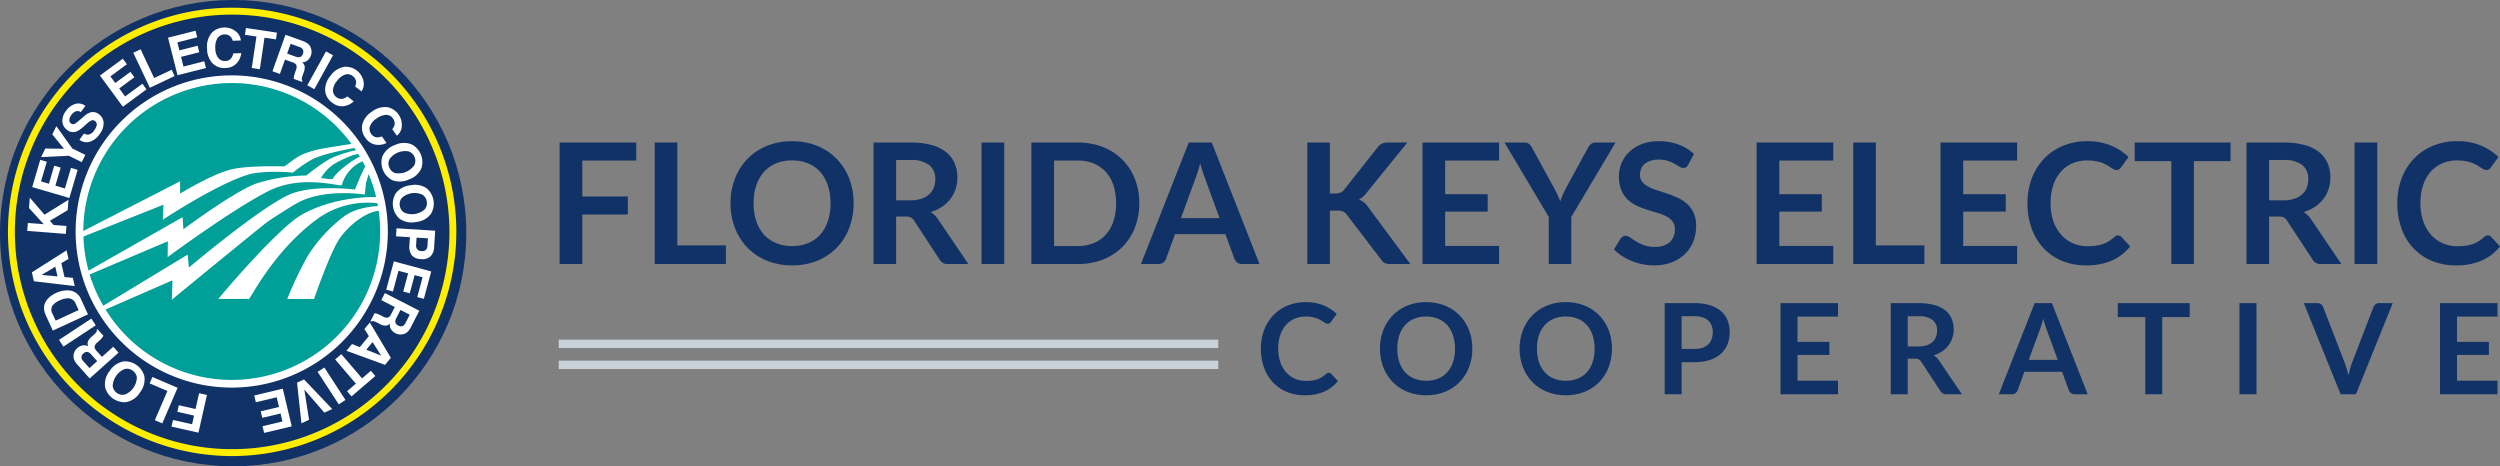 <?xml version="1.0" encoding="UTF-8"?> <svg xmlns="http://www.w3.org/2000/svg" width="595.12" height="111" viewBox="0 0 595.12 111"><rect x="0" y="0" width="595.12" height="111" fill="#808080" stroke="none"/><g id="logo" transform="translate(-107 -57.15)"><g id="Group_1026" data-name="Group 1026" transform="translate(107 57.15)"><circle id="Ellipse_60" data-name="Ellipse 60" cx="55.5" cy="55.5" r="55.5" transform="translate(0 0)" fill="#113266"></circle><circle id="Ellipse_61" data-name="Ellipse 61" cx="52.545" cy="52.545" r="52.545" transform="translate(2.719 2.658)" fill="#113266"></circle><path id="Path_3195" data-name="Path 3195" d="M83.613,136.919a53.366,53.366,0,1,1,53.365-53.366A53.426,53.426,0,0,1,83.613,136.919Zm0-105.09a51.724,51.724,0,1,0,51.723,51.724A51.782,51.782,0,0,0,83.613,31.83Z" transform="translate(-28.349 -28.352)" fill="#fe0"></path><path id="Path_3196" data-name="Path 3196" d="M67.565,103.755A36.248,36.248,0,1,1,103.813,140,36.248,36.248,0,0,1,67.565,103.755Z" transform="translate(-48.648 -48.651)" fill="#009f98"></path><g id="text" transform="translate(6.485 6.541)"><path id="Path_3197" data-name="Path 3197" d="M122.026,240.8l-6.412-1.444.356-1.58,4.545,1.023.466-2.068-3.984-.9.352-1.562,3.983.9.849-3.77,1.867.42Z" transform="translate(-81.27 -144.342)" fill="#fff"></path><path id="Path_3198" data-name="Path 3198" d="M107.2,233.984l-1.769-.761,2.986-6.945-4.228-1.818.654-1.522,6,2.578Z" transform="translate(-75.053 -139.739)" fill="#fff"></path><path id="Path_3199" data-name="Path 3199" d="M81.939,217.049a4.985,4.985,0,0,1,3.334-2.3,4.778,4.778,0,0,1,4.931,3.488,4.971,4.971,0,0,1-1.052,3.912,4.875,4.875,0,0,1-3.339,2.3,4.779,4.779,0,0,1-4.931-3.488,4.886,4.886,0,0,1,1.057-3.909Zm5.478-.1a2.2,2.2,0,0,0-1.971-.36,4.618,4.618,0,0,0-2.771,3.918,2.2,2.2,0,0,0,.994,1.741,2.226,2.226,0,0,0,1.978.365,4.57,4.57,0,0,0,2.774-3.921,2.226,2.226,0,0,0-1-1.743Z" transform="translate(-62.329 -135.257)" fill="#fff"></path><path id="Path_3200" data-name="Path 3200" d="M65.376,206.421a4.018,4.018,0,0,1-.793-1.242,2.284,2.284,0,0,1-.1-1.073,2.878,2.878,0,0,1,.269-.862,2.591,2.591,0,0,1,.608-.773,2.767,2.767,0,0,1,1.183-.614,1.853,1.853,0,0,1,1.4.217,1.722,1.722,0,0,1-.06-1.159,3.036,3.036,0,0,1,.9-1.159l.461-.413a4.657,4.657,0,0,0,.6-.609.768.768,0,0,0,.154-.615l.172-.155,1.418,1.584c-.113.18-.208.321-.285.423a4.54,4.54,0,0,1-.538.59l-.63.581a1.743,1.743,0,0,0-.673,1.011,1.552,1.552,0,0,0,.513,1.013l1.255,1.4,2.693-2.41,1.255,1.4-6.869,6.147-2.94-3.285Zm2.878.815,1.845-1.651-1.382-1.545a2.206,2.206,0,0,0-.73-.59,1.037,1.037,0,0,0-1.138.285,1.163,1.163,0,0,0-.486,1.145,1.908,1.908,0,0,0,.473.772Z" transform="translate(-53.445 -126.154)" fill="#fff"></path><path id="Path_3201" data-name="Path 3201" d="M64.574,192.47l1.051,1.6-7.7,5.064-1.052-1.6Z" transform="translate(-49.317 -123.166)" fill="#fff"></path><path id="Path_3202" data-name="Path 3202" d="M49.5,183.689a4.845,4.845,0,0,1-.415-1.38,3.046,3.046,0,0,1,.4-1.916,4.1,4.1,0,0,1,1.076-1.22,7.151,7.151,0,0,1,1.312-.8,6.123,6.123,0,0,1,3.137-.634,3.333,3.333,0,0,1,2.856,2.087l1.664,3.609-8.369,3.86L49.5,183.689Zm2.335,1.24L57.3,182.41l-.745-1.615a1.92,1.92,0,0,0-2.018-1.166,4.736,4.736,0,0,0-1.719.468,4.322,4.322,0,0,0-1.777,1.306,1.865,1.865,0,0,0,.052,1.911Z" transform="translate(-45.069 -115.144)" fill="#fff"></path><path id="Path_3203" data-name="Path 3203" d="M43.2,164.2l-.487-2.124,8.255-5.237.467,2.035-1.711,1.016.758,3.308,1.986.186.45,1.963Zm5.617-1.157-.528-2.3-3.274,1.945Z" transform="translate(-41.613 -103.784)" fill="#fff"></path><path id="Path_3204" data-name="Path 3204" d="M40.305,137.249l.145-1.889,3.786.291-3.513-3.842.191-2.481,3.49,4.062,5.715-3.549-.19,2.469L45.7,134.834l.866,1,3.074.236-.145,1.889Z" transform="translate(-40.305 -88.82)" fill="#fff"></path><path id="Path_3205" data-name="Path 3205" d="M46.38,110.051,45,114.73l1.878.553,1.264-4.295,1.536.452-1.264,4.295,2.273.669,1.441-4.895,1.59.468-1.972,6.7-8.842-2.6,1.909-6.485Z" transform="translate(-41.719 -78.083)" fill="#fff"></path><path id="Path_3206" data-name="Path 3206" d="M50.2,93.989l.964-1.958,3.808,5.309,3.1,1.525-.85,1.728-3.1-1.525-6.577.319,1-2.037,4.447.055Z" transform="translate(-44.242 -68.532)" fill="#fff"></path><path id="Path_3207" data-name="Path 3207" d="M63.779,87.324a1.871,1.871,0,0,0,.969.276,2.044,2.044,0,0,0,1.43-.986,3.535,3.535,0,0,0,.548-1,1.073,1.073,0,0,0-.374-1.3.789.789,0,0,0-.809-.093,4.375,4.375,0,0,0-1.1.776l-.767.674A6.2,6.2,0,0,1,61.9,86.887a2.249,2.249,0,0,1-2.159-.429,2.65,2.65,0,0,1-1.119-1.952,3.887,3.887,0,0,1,.924-2.643,4.1,4.1,0,0,1,2.111-1.571,2.744,2.744,0,0,1,2.453.446L63.02,82.229a1.319,1.319,0,0,0-1.393-.1,2.548,2.548,0,0,0-.866.788,2.183,2.183,0,0,0-.479,1.159.95.95,0,0,0,.406.863.791.791,0,0,0,.861.075,5.569,5.569,0,0,0,1.032-.761l1.265-1.078a4.112,4.112,0,0,1,1.483-.889,2.255,2.255,0,0,1,2,.449,2.645,2.645,0,0,1,1.113,2.029,4.12,4.12,0,0,1-.96,2.718A4.511,4.511,0,0,1,65.13,89.3a2.721,2.721,0,0,1-2.439-.5Z" transform="translate(-50.264 -62.08)" fill="#fff"></path><path id="Path_3208" data-name="Path 3208" d="M84.677,58.128l-3.931,2.887L81.9,62.592l3.609-2.65.947,1.29-3.608,2.65,1.4,1.91,4.112-3.02.981,1.335-5.629,4.134-5.455-7.429,5.448-4Z" transform="translate(-60.952 -49.375)" fill="#fff"></path><path id="Path_3209" data-name="Path 3209" d="M95.656,52.727,97.4,51.9l3.228,6.835,4.161-1.966.708,1.5-5.9,2.788Z" transform="translate(-70.413 -46.706)" fill="#fff"></path><path id="Path_3210" data-name="Path 3210" d="M120.742,43.756l-4.728,1.2.48,1.9,4.34-1.1.393,1.551-4.34,1.1.582,2.3,4.946-1.252.407,1.606-6.771,1.714-2.262-8.935,6.552-1.659Z" transform="translate(-80.277 -41.412)" fill="#fff"></path><path id="Path_3211" data-name="Path 3211" d="M134.152,45.523a5.1,5.1,0,0,1,1.136-3.767,4.3,4.3,0,0,1,6.209.147,3.324,3.324,0,0,1,.7,1.694l-1.925.075a2.621,2.621,0,0,0-.51-.981,2.091,2.091,0,0,0-3.137.368,4.138,4.138,0,0,0-.5,2.419,3.633,3.633,0,0,0,.716,2.3,1.966,1.966,0,0,0,1.622.71,1.805,1.805,0,0,0,1.484-.721,2.909,2.909,0,0,0,.435-1.087l1.912-.074a4.154,4.154,0,0,1-1.169,2.5,3.682,3.682,0,0,1-2.569,1.044,3.913,3.913,0,0,1-3.14-1.155,5.14,5.14,0,0,1-1.261-3.468Z" transform="translate(-91.35 -40.504)" fill="#fff"></path><path id="Path_3212" data-name="Path 3212" d="M161.563,41.885l-.24,1.614-2.727-.405-1.115,7.5-1.917-.285,1.115-7.5-2.74-.407.24-1.614Z" transform="translate(-102.117 -40.658)" fill="#fff"></path><path id="Path_3213" data-name="Path 3213" d="M175.533,45.818a4,4,0,0,1,1.289.713,2.275,2.275,0,0,1,.6.9,2.866,2.866,0,0,1,.176.886,2.588,2.588,0,0,1-.165.97,2.764,2.764,0,0,1-.747,1.1,1.853,1.853,0,0,1-1.332.477,1.723,1.723,0,0,1,.606.99,3.041,3.041,0,0,1-.234,1.447l-.208.583a4.648,4.648,0,0,0-.24.824.769.769,0,0,0,.158.614l-.078.218-2-.715q.021-.318.048-.508a4.573,4.573,0,0,1,.191-.775l.276-.811a1.738,1.738,0,0,0,.109-1.209,1.553,1.553,0,0,0-.934-.646l-1.771-.633-1.216,3.4-1.773-.633,3.1-8.679,4.151,1.483Zm-2.917.657-.833,2.332,1.952.7a2.208,2.208,0,0,0,.923.171,1.037,1.037,0,0,0,.864-.794,1.164,1.164,0,0,0-.119-1.238,1.915,1.915,0,0,0-.784-.452Z" transform="translate(-109.918 -42.588)" fill="#fff"></path><path id="Path_3214" data-name="Path 3214" d="M188.154,61.995l-1.675-.925L190.936,53l1.675.925Z" transform="translate(-119.817 -47.302)" fill="#fff"></path><path id="Path_3215" data-name="Path 3215" d="M197.05,63.156A5.094,5.094,0,0,1,200.343,61,4.3,4.3,0,0,1,205,65.109a3.326,3.326,0,0,1-.556,1.745l-1.521-1.181a2.63,2.63,0,0,0,.241-1.079,1.9,1.9,0,0,0-.837-1.409,1.88,1.88,0,0,0-1.8-.327,4.137,4.137,0,0,0-1.94,1.53,3.63,3.63,0,0,0-.929,2.219,1.966,1.966,0,0,0,.785,1.587,1.806,1.806,0,0,0,1.6.4,2.91,2.91,0,0,0,1.033-.552l1.512,1.173a4.153,4.153,0,0,1-2.5,1.16,3.68,3.68,0,0,1-2.639-.853,3.912,3.912,0,0,1-1.661-2.9,5.142,5.142,0,0,1,1.266-3.466Z" transform="translate(-124.875 -51.634)" fill="#fff"></path><path id="Path_3216" data-name="Path 3216" d="M217.336,83.154a5.092,5.092,0,0,1,3.778-1.1,4.3,4.3,0,0,1,3.256,5.288,3.326,3.326,0,0,1-1.041,1.507l-1.11-1.573a2.632,2.632,0,0,0,.545-.962,1.9,1.9,0,0,0-.389-1.592,1.88,1.88,0,0,0-1.628-.838,4.137,4.137,0,0,0-2.3.9,3.633,3.633,0,0,0-1.536,1.851,1.965,1.965,0,0,0,.287,1.747,1.8,1.8,0,0,0,1.412.852,2.909,2.909,0,0,0,1.149-.226l1.1,1.563a4.151,4.151,0,0,1-2.732.379,3.68,3.68,0,0,1-2.274-1.586,3.911,3.911,0,0,1-.741-3.263,5.139,5.139,0,0,1,2.222-2.945Z" transform="translate(-135.338 -63.078)" fill="#fff"></path><path id="Path_3217" data-name="Path 3217" d="M231.662,109.442a4.983,4.983,0,0,1-4.047.146A4.777,4.777,0,0,1,225.332,104a4.971,4.971,0,0,1,2.99-2.734,4.874,4.874,0,0,1,4.049-.14,4.779,4.779,0,0,1,2.283,5.592,4.887,4.887,0,0,1-2.993,2.728Zm-4.673-2.86a2.2,2.2,0,0,0,1.468,1.363,4.62,4.62,0,0,0,4.443-1.814,2.2,2.2,0,0,0,.1-2,2.227,2.227,0,0,0-1.472-1.371,4.57,4.57,0,0,0-4.446,1.816,2.226,2.226,0,0,0-.092,2.009Z" transform="translate(-140.805 -73.273)" fill="#fff"></path><path id="Path_3218" data-name="Path 3218" d="M236.648,131.5a4.984,4.984,0,0,1-3.97-.8,4.778,4.778,0,0,1-.918-5.97,4.972,4.972,0,0,1,3.544-1.962,4.876,4.876,0,0,1,3.971.806,4.778,4.778,0,0,1,.918,5.97,4.886,4.886,0,0,1-3.545,1.956Zm-3.879-3.87a2.2,2.2,0,0,0,1.111,1.667,4.62,4.62,0,0,0,4.743-.73,2.2,2.2,0,0,0,.561-1.925,2.225,2.225,0,0,0-1.112-1.676,4.569,4.569,0,0,0-4.747.73,2.228,2.228,0,0,0-.557,1.933Z" transform="translate(-144.078 -85.199)" fill="#fff"></path><path id="Path_3219" data-name="Path 3219" d="M238.767,152.662a2.86,2.86,0,0,1-2.252-.951,3.514,3.514,0,0,1-.53-2.349l.119-1.915-3.308-.206.119-1.91,9.2.573-.246,3.95a3.193,3.193,0,0,1-.847,2.134,2.786,2.786,0,0,1-2.254.675Zm.107-1.911a1.27,1.27,0,0,0,1.046-.3,1.55,1.55,0,0,0,.369-1l.108-1.732-2.708-.169-.108,1.733a1.472,1.472,0,0,0,.267,1.043,1.353,1.353,0,0,0,1.026.431Z" transform="translate(-145.011 -97.524)" fill="#fff"></path><path id="Path_3220" data-name="Path 3220" d="M235.074,171.078l1.269-4.71-1.89-.509-1.165,4.323-1.546-.416,1.164-4.323-2.288-.617-1.327,4.927-1.6-.431,1.817-6.744,8.9,2.4L236.65,171.5Z" transform="translate(-142.235 -106.906)" fill="#fff"></path><path id="Path_3221" data-name="Path 3221" d="M229.08,187.269a4.011,4.011,0,0,1-.875,1.186,2.274,2.274,0,0,1-.966.474,2.862,2.862,0,0,1-.9.059,2.585,2.585,0,0,1-.941-.29,2.765,2.765,0,0,1-1-.884,1.851,1.851,0,0,1-.3-1.383,1.721,1.721,0,0,1-1.06.472,3.038,3.038,0,0,1-1.4-.42l-.551-.282a4.606,4.606,0,0,0-.785-.345.767.767,0,0,0-.63.077l-.206-.106.969-1.892q.313.062.5.114a4.545,4.545,0,0,1,.744.29l.768.379a1.742,1.742,0,0,0,1.185.265,1.553,1.553,0,0,0,.762-.843l.858-1.674-3.217-1.648.858-1.675,8.2,4.2-2.01,3.924Zm-.273-2.978-2.2-1.129-.945,1.845a2.211,2.211,0,0,0-.289.893,1.037,1.037,0,0,0,.674.96,1.163,1.163,0,0,0,1.243.042,1.907,1.907,0,0,0,.551-.719Z" transform="translate(-137.759 -115.918)" fill="#fff"></path><path id="Path_3222" data-name="Path 3222" d="M217.484,202.91l-1.388,1.68-9.182-3.359,1.331-1.61,1.848.738,2.162-2.616-1.062-1.689,1.283-1.553Zm-4.339-3.751-1.5,1.819,3.538,1.413Z" transform="translate(-130.932 -124.272)" fill="#fff"></path><path id="Path_3223" data-name="Path 3223" d="M204.922,221.083l-1.062-1.24,2.095-1.793-4.933-5.762,1.473-1.261,4.933,5.761,2.1-1.8,1.061,1.24Z" transform="translate(-127.728 -133.261)" fill="#fff"></path><path id="Path_3224" data-name="Path 3224" d="M191.878,219.037l1.6-1.043,5.026,7.725-1.6,1.043Z" transform="translate(-122.754 -137.05)" fill="#fff"></path><path id="Path_3225" data-name="Path 3225" d="M184,233.82l-1.814.845-1.042-9.682,1.65-.768,6.716,7.04-1.865.868-4.768-5.5Z" transform="translate(-116.916 -140.434)" fill="#fff"></path><path id="Path_3226" data-name="Path 3226" d="M160.764,237.971l4.745-1.129-.453-1.9-4.355,1.037-.371-1.557,4.355-1.037-.549-2.305-4.964,1.182-.384-1.612,6.794-1.618,2.135,8.966-6.575,1.566Z" transform="translate(-104.754 -143.052)" fill="#fff"></path></g><g id="Group_1019" data-name="Group 1019" transform="translate(18.005 17.944)"><path id="Path_3227" data-name="Path 3227" d="M102.725,65.507a37.16,37.16,0,1,0,37.16,37.16A37.2,37.2,0,0,0,102.725,65.507ZM72.148,120.343a35.121,35.121,0,0,1-3.242-7.442l18.612-7.9-.05,3.783c1.023-.8,15.8-11.615,24.013-15.745,8.141-4.093,17.3-.857,17.457-1.438a8.732,8.732,0,0,1,4.911-5.651q.333.619.642,1.253c-.678,1.146-2.443,5.48-2.443,5.48s-8.737-1.118-14.572.791c-6.385,2.091-24.947,17.78-24.947,17.78l-.306-3.072L72.148,120.343Zm35.926-31.558a40.536,40.536,0,0,1,9.218-.128,30.879,30.879,0,0,1,4.838-3.289c2.7-1.261,8.657-2.378,9.789-2.583.125.183.245.371.367.557a26.73,26.73,0,0,0-6.176,2.014,47.7,47.7,0,0,0-5.618,3.987,41.665,41.665,0,0,0-11.345,1.717c-5.019,1.451-17.934,11.082-17.934,11.082l-.181-2.881L68.646,111.987a35.2,35.2,0,0,1-1.226-8.115l19.047-7.579s-.111,3.522-.2,3.611C86.272,99.9,101.1,90.095,108.074,88.786Zm24.778-4.56c.127.207.247.417.369.627-1.467.621-5.537,3.53-6.421,5.267-.134.265-2.815-.188-2.815-.188a9.722,9.722,0,0,1,3.2-3.385,29.827,29.827,0,0,1,4.551-2.1C131.834,84.419,132.43,84.305,132.853,84.226ZM102.725,67.331a35.3,35.3,0,0,1,28.51,14.494c-.791.118-6.808,1.02-8.141,1.354-4.8,1.206-5.326,2.3-7.845,3.994,0,0-8.7-.282-12.7.734-4.751,1.2-12.12,5.755-12.12,5.755V90.72L67.392,102.545A35.374,35.374,0,0,1,102.725,67.331Zm0,70.671a35.339,35.339,0,0,1-30.043-16.762l15.935-6.953-.149,4.614s21.195-17.414,22.744-18.511,6.268-4.106,7.648-4.787c6.49-3.2,15.516-1.731,15.516-1.731.432-3.126.017-1.871.939-4.855a35.071,35.071,0,0,1,1.772,5.441c-.17-.005-9.644-.288-17.54,4.121-6.1,3.411-20.037,20.155-20.037,20.155s6.993-.025,7.3,0c.343.034,5.911-11.533,16.366-19.1a20.215,20.215,0,0,1,14.239-3.676c.043.223.081.447.12.671-1.158.046-5.514.367-8.345,2.652a35.724,35.724,0,0,0-8.508,9.426,91.086,91.086,0,0,0-4.751,10.03h6.384s3.921-11.438,6.24-14.62c2.362-3.241,6.272-6.126,9.157-6.369A35.3,35.3,0,0,1,102.725,138Z" transform="translate(-65.565 -65.507)" fill="#fff"></path><path id="Path_3228" data-name="Path 3228" d="M113.522,160.425v-.012C113.446,160.472,113.438,160.482,113.522,160.425Z" transform="translate(-91.619 -117.131)" fill="#fff"></path></g></g><path id="Path_3378" data-name="Path 3378" d="M8.62-24.64v8.56H19.46v4.3H8.62V0H3.22V-28.92H21.46v4.28ZM42.8-4.44V0H25.86V-28.92h5.38V-4.44ZM73.2-14.46a16.165,16.165,0,0,1-1.05,5.89,13.828,13.828,0,0,1-2.97,4.69A13.494,13.494,0,0,1,64.56-.79a15.64,15.64,0,0,1-6,1.11A15.585,15.585,0,0,1,52.58-.79a13.6,13.6,0,0,1-4.63-3.09,13.875,13.875,0,0,1-2.99-4.69,16.03,16.03,0,0,1-1.06-5.89,16.03,16.03,0,0,1,1.06-5.89,13.875,13.875,0,0,1,2.99-4.69,13.6,13.6,0,0,1,4.63-3.09,15.585,15.585,0,0,1,5.98-1.11,16.23,16.23,0,0,1,4.14.51,14.535,14.535,0,0,1,3.56,1.44,13.16,13.16,0,0,1,2.91,2.26,13.737,13.737,0,0,1,2.19,2.97,14.556,14.556,0,0,1,1.37,3.56A16.937,16.937,0,0,1,73.2-14.46Zm-5.5,0a13.273,13.273,0,0,0-.64-4.27,9.152,9.152,0,0,0-1.82-3.21,7.793,7.793,0,0,0-2.87-2.02,9.875,9.875,0,0,0-3.81-.7,9.875,9.875,0,0,0-3.81.7,7.885,7.885,0,0,0-2.88,2.02,9.068,9.068,0,0,0-1.83,3.21,13.273,13.273,0,0,0-.64,4.27,13.273,13.273,0,0,0,.64,4.27,8.964,8.964,0,0,0,1.83,3.2,7.94,7.94,0,0,0,2.88,2.01,9.875,9.875,0,0,0,3.81.7,9.875,9.875,0,0,0,3.81-.7,7.847,7.847,0,0,0,2.87-2.01,9.047,9.047,0,0,0,1.82-3.2A13.273,13.273,0,0,0,67.7-14.46Zm18.98-.7a8.327,8.327,0,0,0,2.65-.38,5.123,5.123,0,0,0,1.86-1.05,4.217,4.217,0,0,0,1.09-1.59,5.5,5.5,0,0,0,.36-2.02,4.107,4.107,0,0,0-1.45-3.38,6.936,6.936,0,0,0-4.43-1.18H83.32v9.6ZM100.52,0H95.66a2.132,2.132,0,0,1-2-1.08l-6.08-9.26a2.134,2.134,0,0,0-.75-.74,2.628,2.628,0,0,0-1.21-.22h-2.3V0H77.94V-28.92h8.82a18.336,18.336,0,0,1,5.05.61,9.661,9.661,0,0,1,3.46,1.71,6.689,6.689,0,0,1,1.99,2.63,8.648,8.648,0,0,1,.64,3.37,8.733,8.733,0,0,1-.43,2.76,7.987,7.987,0,0,1-1.24,2.36,8.357,8.357,0,0,1-2,1.86,10.03,10.03,0,0,1-2.71,1.26,5.258,5.258,0,0,1,.96.71,5.046,5.046,0,0,1,.8.97Zm8.54,0h-5.4V-28.92h5.4ZM141.2-14.46a15.639,15.639,0,0,1-1.06,5.84,13.415,13.415,0,0,1-2.98,4.58,13.332,13.332,0,0,1-4.62,2.98,16.292,16.292,0,0,1-6,1.06H115.52V-28.92h11.02a16.156,16.156,0,0,1,6,1.07,13.526,13.526,0,0,1,4.62,2.98,13.309,13.309,0,0,1,2.98,4.57A15.639,15.639,0,0,1,141.2-14.46Zm-5.52,0a13.467,13.467,0,0,0-.63-4.27,8.849,8.849,0,0,0-1.82-3.2,7.94,7.94,0,0,0-2.88-2.01,9.875,9.875,0,0,0-3.81-.7h-5.62V-4.28h5.62a9.875,9.875,0,0,0,3.81-.7,7.94,7.94,0,0,0,2.88-2.01,8.849,8.849,0,0,0,1.82-3.2A13.467,13.467,0,0,0,135.68-14.46Zm24.64,3.54-3.52-9.62q-.26-.64-.54-1.52t-.56-1.9q-.26,1.02-.54,1.91t-.54,1.55l-3.5,9.58ZM169.82,0h-4.16a1.776,1.776,0,0,1-1.14-.35,2.179,2.179,0,0,1-.66-.87l-2.16-5.9H149.72l-2.16,5.9a1.917,1.917,0,0,1-.62.84A1.73,1.73,0,0,1,145.8,0h-4.2l11.38-28.92h5.48Zm16.76-16.8h1.26a3.272,3.272,0,0,0,1.26-.21,2.133,2.133,0,0,0,.86-.67l7.98-10.1a2.9,2.9,0,0,1,1.05-.89,3.367,3.367,0,0,1,1.39-.25h4.64L195.28-16.9a5.41,5.41,0,0,1-1.78,1.56,4.094,4.094,0,0,1,1.19.67,5.3,5.3,0,0,1,1.01,1.13L205.74,0H201a2.954,2.954,0,0,1-1.43-.27,2.24,2.24,0,0,1-.79-.79L190.6-11.74a2.143,2.143,0,0,0-.88-.76,3.7,3.7,0,0,0-1.44-.22h-1.7V0H181.2V-28.92h5.38Zm27.44-7.84v8.02h10.12v4.14H214.02V-4.3h12.84V0H208.62V-28.92h18.24v4.28ZM244.04-11.2V0h-5.36V-11.2L228.14-28.92h4.74a1.686,1.686,0,0,1,1.11.34,2.865,2.865,0,0,1,.69.86l5.28,9.66q.46.86.81,1.62t.63,1.52q.26-.76.6-1.52t.78-1.62l5.26-9.66a2.672,2.672,0,0,1,.66-.82,1.652,1.652,0,0,1,1.12-.38h4.76ZM271.9-23.66a1.857,1.857,0,0,1-.51.61,1.136,1.136,0,0,1-.67.19,1.728,1.728,0,0,1-.91-.31q-.49-.31-1.17-.69a9.636,9.636,0,0,0-1.59-.69,6.682,6.682,0,0,0-2.15-.31,6.418,6.418,0,0,0-1.96.27,4.116,4.116,0,0,0-1.41.75,3,3,0,0,0-.85,1.15,3.775,3.775,0,0,0-.28,1.47,2.556,2.556,0,0,0,.57,1.7,4.759,4.759,0,0,0,1.51,1.16,14.014,14.014,0,0,0,2.14.86q1.2.38,2.46.81a23.174,23.174,0,0,1,2.46,1,8.491,8.491,0,0,1,2.14,1.44,6.526,6.526,0,0,1,1.51,2.13,7.4,7.4,0,0,1,.57,3.06,9.97,9.97,0,0,1-.67,3.67,8.467,8.467,0,0,1-1.96,2.98,9.232,9.232,0,0,1-3.15,2,11.6,11.6,0,0,1-4.26.73A13.736,13.736,0,0,1,261,.05a14.318,14.318,0,0,1-2.57-.77,13.768,13.768,0,0,1-2.31-1.2,11.137,11.137,0,0,1-1.92-1.56l1.58-2.58a1.686,1.686,0,0,1,.52-.47,1.311,1.311,0,0,1,.68-.19,1.908,1.908,0,0,1,1.08.41q.58.41,1.38.91a10.861,10.861,0,0,0,1.87.91,7.191,7.191,0,0,0,2.57.41,5.275,5.275,0,0,0,3.56-1.09A3.914,3.914,0,0,0,268.7-8.3a2.906,2.906,0,0,0-.57-1.86,4.6,4.6,0,0,0-1.51-1.21,11.275,11.275,0,0,0-2.14-.83q-1.2-.34-2.44-.74a21.038,21.038,0,0,1-2.44-.96,7.9,7.9,0,0,1-2.14-1.46,6.643,6.643,0,0,1-1.51-2.25,8.575,8.575,0,0,1-.57-3.33,7.882,7.882,0,0,1,.63-3.08,7.952,7.952,0,0,1,1.83-2.66,8.966,8.966,0,0,1,2.96-1.86,10.871,10.871,0,0,1,4.04-.7,13.49,13.49,0,0,1,4.72.8,10.656,10.656,0,0,1,3.68,2.24Zm21.66-.98v8.02h10.12v4.14H293.56V-4.3H306.4V0H288.16V-28.92H306.4v4.28ZM328.1-4.44V0H311.16V-28.92h5.38V-4.44Zm9.24-20.2v8.02h10.12v4.14H337.34V-4.3h12.84V0H331.94V-28.92h18.24v4.28ZM374.18-6.82a1.073,1.073,0,0,1,.78.34l2.12,2.3a11.644,11.644,0,0,1-4.33,3.34A14.921,14.921,0,0,1,366.58.32a14.58,14.58,0,0,1-5.79-1.1,12.762,12.762,0,0,1-4.39-3.06,13.4,13.4,0,0,1-2.79-4.68,17.567,17.567,0,0,1-.97-5.94,16.535,16.535,0,0,1,1.04-5.97,13.721,13.721,0,0,1,2.93-4.67,13.26,13.26,0,0,1,4.51-3.05,14.959,14.959,0,0,1,5.8-1.09,14.246,14.246,0,0,1,5.61,1.04,13.365,13.365,0,0,1,4.17,2.72l-1.8,2.5a1.633,1.633,0,0,1-.41.42,1.162,1.162,0,0,1-.69.18,1.319,1.319,0,0,1-.62-.17q-.32-.17-.7-.42t-.88-.55a7.244,7.244,0,0,0-1.16-.55,9.468,9.468,0,0,0-1.53-.42,10.57,10.57,0,0,0-2.01-.17,8.92,8.92,0,0,0-3.55.69,7.714,7.714,0,0,0-2.77,2,9.22,9.22,0,0,0-1.8,3.2,13.41,13.41,0,0,0-.64,4.31,12.669,12.669,0,0,0,.69,4.34,9.542,9.542,0,0,0,1.87,3.2,7.985,7.985,0,0,0,2.78,1.99,8.593,8.593,0,0,0,3.44.69,14.985,14.985,0,0,0,1.99-.12,8.448,8.448,0,0,0,1.64-.38,7.28,7.28,0,0,0,1.42-.67,8.872,8.872,0,0,0,1.33-1.01,1.9,1.9,0,0,1,.42-.29A1.016,1.016,0,0,1,374.18-6.82Zm26.8-17.68h-8.72V0h-5.38V-24.5h-8.72v-4.42h22.82Zm12.54,9.34a8.327,8.327,0,0,0,2.65-.38,5.123,5.123,0,0,0,1.86-1.05,4.217,4.217,0,0,0,1.09-1.59,5.5,5.5,0,0,0,.36-2.02,4.107,4.107,0,0,0-1.45-3.38,6.936,6.936,0,0,0-4.43-1.18h-3.44v9.6ZM427.36,0H422.5a2.132,2.132,0,0,1-2-1.08l-6.08-9.26a2.133,2.133,0,0,0-.75-.74,2.627,2.627,0,0,0-1.21-.22h-2.3V0h-5.38V-28.92h8.82a18.336,18.336,0,0,1,5.05.61,9.66,9.66,0,0,1,3.46,1.71,6.689,6.689,0,0,1,1.99,2.63,8.648,8.648,0,0,1,.64,3.37,8.733,8.733,0,0,1-.43,2.76,7.987,7.987,0,0,1-1.24,2.36,8.357,8.357,0,0,1-2,1.86,10.03,10.03,0,0,1-2.71,1.26,5.258,5.258,0,0,1,.96.71,5.046,5.046,0,0,1,.8.97Zm8.54,0h-5.4V-28.92h5.4Zm26.32-6.82a1.073,1.073,0,0,1,.78.34l2.12,2.3a11.644,11.644,0,0,1-4.33,3.34A14.921,14.921,0,0,1,454.62.32a14.58,14.58,0,0,1-5.79-1.1,12.762,12.762,0,0,1-4.39-3.06,13.4,13.4,0,0,1-2.79-4.68,17.567,17.567,0,0,1-.97-5.94,16.535,16.535,0,0,1,1.04-5.97,13.721,13.721,0,0,1,2.93-4.67,13.26,13.26,0,0,1,4.51-3.05,14.959,14.959,0,0,1,5.8-1.09,14.246,14.246,0,0,1,5.61,1.04,13.365,13.365,0,0,1,4.17,2.72l-1.8,2.5a1.633,1.633,0,0,1-.41.42,1.162,1.162,0,0,1-.69.18,1.319,1.319,0,0,1-.62-.17q-.32-.17-.7-.42t-.88-.55a7.244,7.244,0,0,0-1.16-.55,9.468,9.468,0,0,0-1.53-.42,10.57,10.57,0,0,0-2.01-.17,8.92,8.92,0,0,0-3.55.69,7.714,7.714,0,0,0-2.77,2,9.22,9.22,0,0,0-1.8,3.2,13.41,13.41,0,0,0-.64,4.31,12.669,12.669,0,0,0,.69,4.34,9.542,9.542,0,0,0,1.87,3.2,7.985,7.985,0,0,0,2.78,1.99,8.593,8.593,0,0,0,3.44.69,14.985,14.985,0,0,0,1.99-.12,8.448,8.448,0,0,0,1.64-.38,7.28,7.28,0,0,0,1.42-.67,8.872,8.872,0,0,0,1.33-1.01,1.9,1.9,0,0,1,.42-.29A1.016,1.016,0,0,1,462.22-6.82Z" transform="translate(237 120)" fill="#113266"></path><path id="Path_3379" data-name="Path 3379" d="M17.31-5.115a.8.8,0,0,1,.585.255l1.59,1.725a8.733,8.733,0,0,1-3.248,2.5A11.191,11.191,0,0,1,11.61.24,10.935,10.935,0,0,1,7.267-.585a9.571,9.571,0,0,1-3.293-2.3A10.047,10.047,0,0,1,1.882-6.39a13.175,13.175,0,0,1-.727-4.455,12.4,12.4,0,0,1,.78-4.477,10.291,10.291,0,0,1,2.2-3.5,9.945,9.945,0,0,1,3.382-2.288,11.219,11.219,0,0,1,4.35-.817,10.684,10.684,0,0,1,4.207.78A10.024,10.024,0,0,1,19.2-19.11l-1.35,1.875a1.225,1.225,0,0,1-.308.315.872.872,0,0,1-.517.135.989.989,0,0,1-.465-.128q-.24-.128-.525-.315t-.66-.413a5.433,5.433,0,0,0-.87-.413,7.1,7.1,0,0,0-1.148-.315A7.927,7.927,0,0,0,11.85-18.5a6.69,6.69,0,0,0-2.663.517,5.786,5.786,0,0,0-2.077,1.5,6.915,6.915,0,0,0-1.35,2.4,10.057,10.057,0,0,0-.48,3.232A9.5,9.5,0,0,0,5.8-7.59a7.156,7.156,0,0,0,1.4,2.4A5.989,5.989,0,0,0,9.285-3.7a6.445,6.445,0,0,0,2.58.517,11.239,11.239,0,0,0,1.493-.09,6.336,6.336,0,0,0,1.23-.285,5.461,5.461,0,0,0,1.065-.5,6.654,6.654,0,0,0,1-.758,1.422,1.422,0,0,1,.315-.218A.762.762,0,0,1,17.31-5.115Zm34.17-5.73a12.124,12.124,0,0,1-.787,4.418A10.371,10.371,0,0,1,48.465-2.91,10.121,10.121,0,0,1,45-.593,11.73,11.73,0,0,1,40.5.24a11.689,11.689,0,0,1-4.485-.833A10.2,10.2,0,0,1,32.542-2.91,10.406,10.406,0,0,1,30.3-6.427a12.022,12.022,0,0,1-.8-4.418,12.022,12.022,0,0,1,.8-4.418,10.406,10.406,0,0,1,2.243-3.517A10.2,10.2,0,0,1,36.015-21.1,11.689,11.689,0,0,1,40.5-21.93a12.173,12.173,0,0,1,3.1.383,10.9,10.9,0,0,1,2.67,1.08,9.87,9.87,0,0,1,2.182,1.695A10.3,10.3,0,0,1,50.1-16.545a10.917,10.917,0,0,1,1.028,2.67A12.7,12.7,0,0,1,51.48-10.845Zm-4.125,0a9.955,9.955,0,0,0-.48-3.2,6.864,6.864,0,0,0-1.365-2.407,5.844,5.844,0,0,0-2.153-1.515A7.406,7.406,0,0,0,40.5-18.5a7.406,7.406,0,0,0-2.858.525,5.914,5.914,0,0,0-2.16,1.515,6.8,6.8,0,0,0-1.372,2.407,9.954,9.954,0,0,0-.48,3.2,9.954,9.954,0,0,0,.48,3.2,6.723,6.723,0,0,0,1.372,2.4,5.955,5.955,0,0,0,2.16,1.507A7.406,7.406,0,0,0,40.5-3.21a7.406,7.406,0,0,0,2.857-.525A5.885,5.885,0,0,0,45.51-5.242a6.785,6.785,0,0,0,1.365-2.4A9.955,9.955,0,0,0,47.355-10.845Zm37.365,0a12.124,12.124,0,0,1-.788,4.418A10.371,10.371,0,0,1,81.705-2.91,10.121,10.121,0,0,1,78.24-.593a11.73,11.73,0,0,1-4.5.833,11.689,11.689,0,0,1-4.485-.833A10.2,10.2,0,0,1,65.783-2.91,10.406,10.406,0,0,1,63.54-6.427a12.022,12.022,0,0,1-.8-4.418,12.022,12.022,0,0,1,.8-4.418,10.406,10.406,0,0,1,2.243-3.517A10.2,10.2,0,0,1,69.255-21.1a11.689,11.689,0,0,1,4.485-.833,12.173,12.173,0,0,1,3.105.383,10.9,10.9,0,0,1,2.67,1.08A9.87,9.87,0,0,1,81.7-18.773a10.3,10.3,0,0,1,1.643,2.228,10.917,10.917,0,0,1,1.028,2.67A12.7,12.7,0,0,1,84.72-10.845Zm-4.125,0a9.955,9.955,0,0,0-.48-3.2,6.864,6.864,0,0,0-1.365-2.407A5.844,5.844,0,0,0,76.6-17.97,7.406,7.406,0,0,0,73.74-18.5a7.406,7.406,0,0,0-2.857.525,5.914,5.914,0,0,0-2.16,1.515,6.8,6.8,0,0,0-1.372,2.407,9.955,9.955,0,0,0-.48,3.2,9.955,9.955,0,0,0,.48,3.2,6.723,6.723,0,0,0,1.372,2.4,5.955,5.955,0,0,0,2.16,1.507,7.406,7.406,0,0,0,2.857.525A7.406,7.406,0,0,0,76.6-3.735,5.885,5.885,0,0,0,78.75-5.242a6.785,6.785,0,0,0,1.365-2.4A9.955,9.955,0,0,0,80.6-10.845Zm23.73.06a6.079,6.079,0,0,0,1.935-.278,3.666,3.666,0,0,0,1.372-.8,3.219,3.219,0,0,0,.817-1.26,4.823,4.823,0,0,0,.27-1.658,4.374,4.374,0,0,0-.27-1.575,3.113,3.113,0,0,0-.81-1.2,3.6,3.6,0,0,0-1.365-.757,6.458,6.458,0,0,0-1.95-.263H101.31v7.785Zm0-10.905a12.379,12.379,0,0,1,3.765.51,7.247,7.247,0,0,1,2.625,1.425,5.651,5.651,0,0,1,1.537,2.19,7.544,7.544,0,0,1,.5,2.79,7.707,7.707,0,0,1-.525,2.887,5.992,5.992,0,0,1-1.575,2.258,7.322,7.322,0,0,1-2.632,1.47,11.759,11.759,0,0,1-3.7.525H101.31V0H97.275V-21.69Zm24.57,3.21v6.015h7.59v3.1H128.9v6.135h9.63V0h-13.68V-21.69h13.68v3.21Zm28.755,7.11a6.245,6.245,0,0,0,1.988-.285,3.842,3.842,0,0,0,1.395-.788,3.163,3.163,0,0,0,.818-1.192,4.123,4.123,0,0,0,.27-1.515,3.08,3.08,0,0,0-1.088-2.535,5.2,5.2,0,0,0-3.322-.885h-2.58v7.2ZM168.03,0h-3.645a1.6,1.6,0,0,1-1.5-.81l-4.56-6.945a1.6,1.6,0,0,0-.562-.555,1.971,1.971,0,0,0-.908-.165H155.13V0h-4.035V-21.69h6.615a13.752,13.752,0,0,1,3.788.458,7.246,7.246,0,0,1,2.6,1.282,5.017,5.017,0,0,1,1.492,1.972,6.486,6.486,0,0,1,.48,2.528,6.55,6.55,0,0,1-.322,2.07,5.99,5.99,0,0,1-.93,1.77,6.268,6.268,0,0,1-1.5,1.395,7.523,7.523,0,0,1-2.033.945,3.944,3.944,0,0,1,.72.533,3.785,3.785,0,0,1,.6.727Zm22.815-8.19-2.64-7.215q-.2-.48-.4-1.14t-.42-1.425q-.2.765-.4,1.433t-.4,1.162L183.945-8.19ZM197.97,0h-3.12a1.332,1.332,0,0,1-.855-.262,1.635,1.635,0,0,1-.495-.653L191.88-5.34H182.9l-1.62,4.425a1.438,1.438,0,0,1-.465.63,1.3,1.3,0,0,1-.855.285h-3.15l8.535-21.69h4.11Zm24.285-18.375h-6.54V0H211.68V-18.375h-6.54V-21.69h17.115ZM238.155,0H234.1V-21.69h4.05Zm32.43-21.69L261.825,0H258.18l-8.76-21.69h3.24a1.359,1.359,0,0,1,.855.255,1.56,1.56,0,0,1,.5.66l5.115,13.23q.255.645.488,1.418t.442,1.612q.18-.84.39-1.612a13.474,13.474,0,0,1,.465-1.418l5.085-13.23a1.42,1.42,0,0,1,.473-.63,1.328,1.328,0,0,1,.863-.285Zm15.3,3.21v6.015h7.59v3.1h-7.59v6.135h9.63V0h-13.68V-21.69h13.68v3.21Z" transform="translate(406 151)" fill="#113266"></path><path id="Path_3380" data-name="Path 3380" d="M0,0H157V2H0Z" transform="translate(240 138)" fill="#c9d2d9"></path><path id="Path_3381" data-name="Path 3381" d="M0,0H157V2H0Z" transform="translate(240 143)" fill="#c9d2d9"></path></g></svg> 